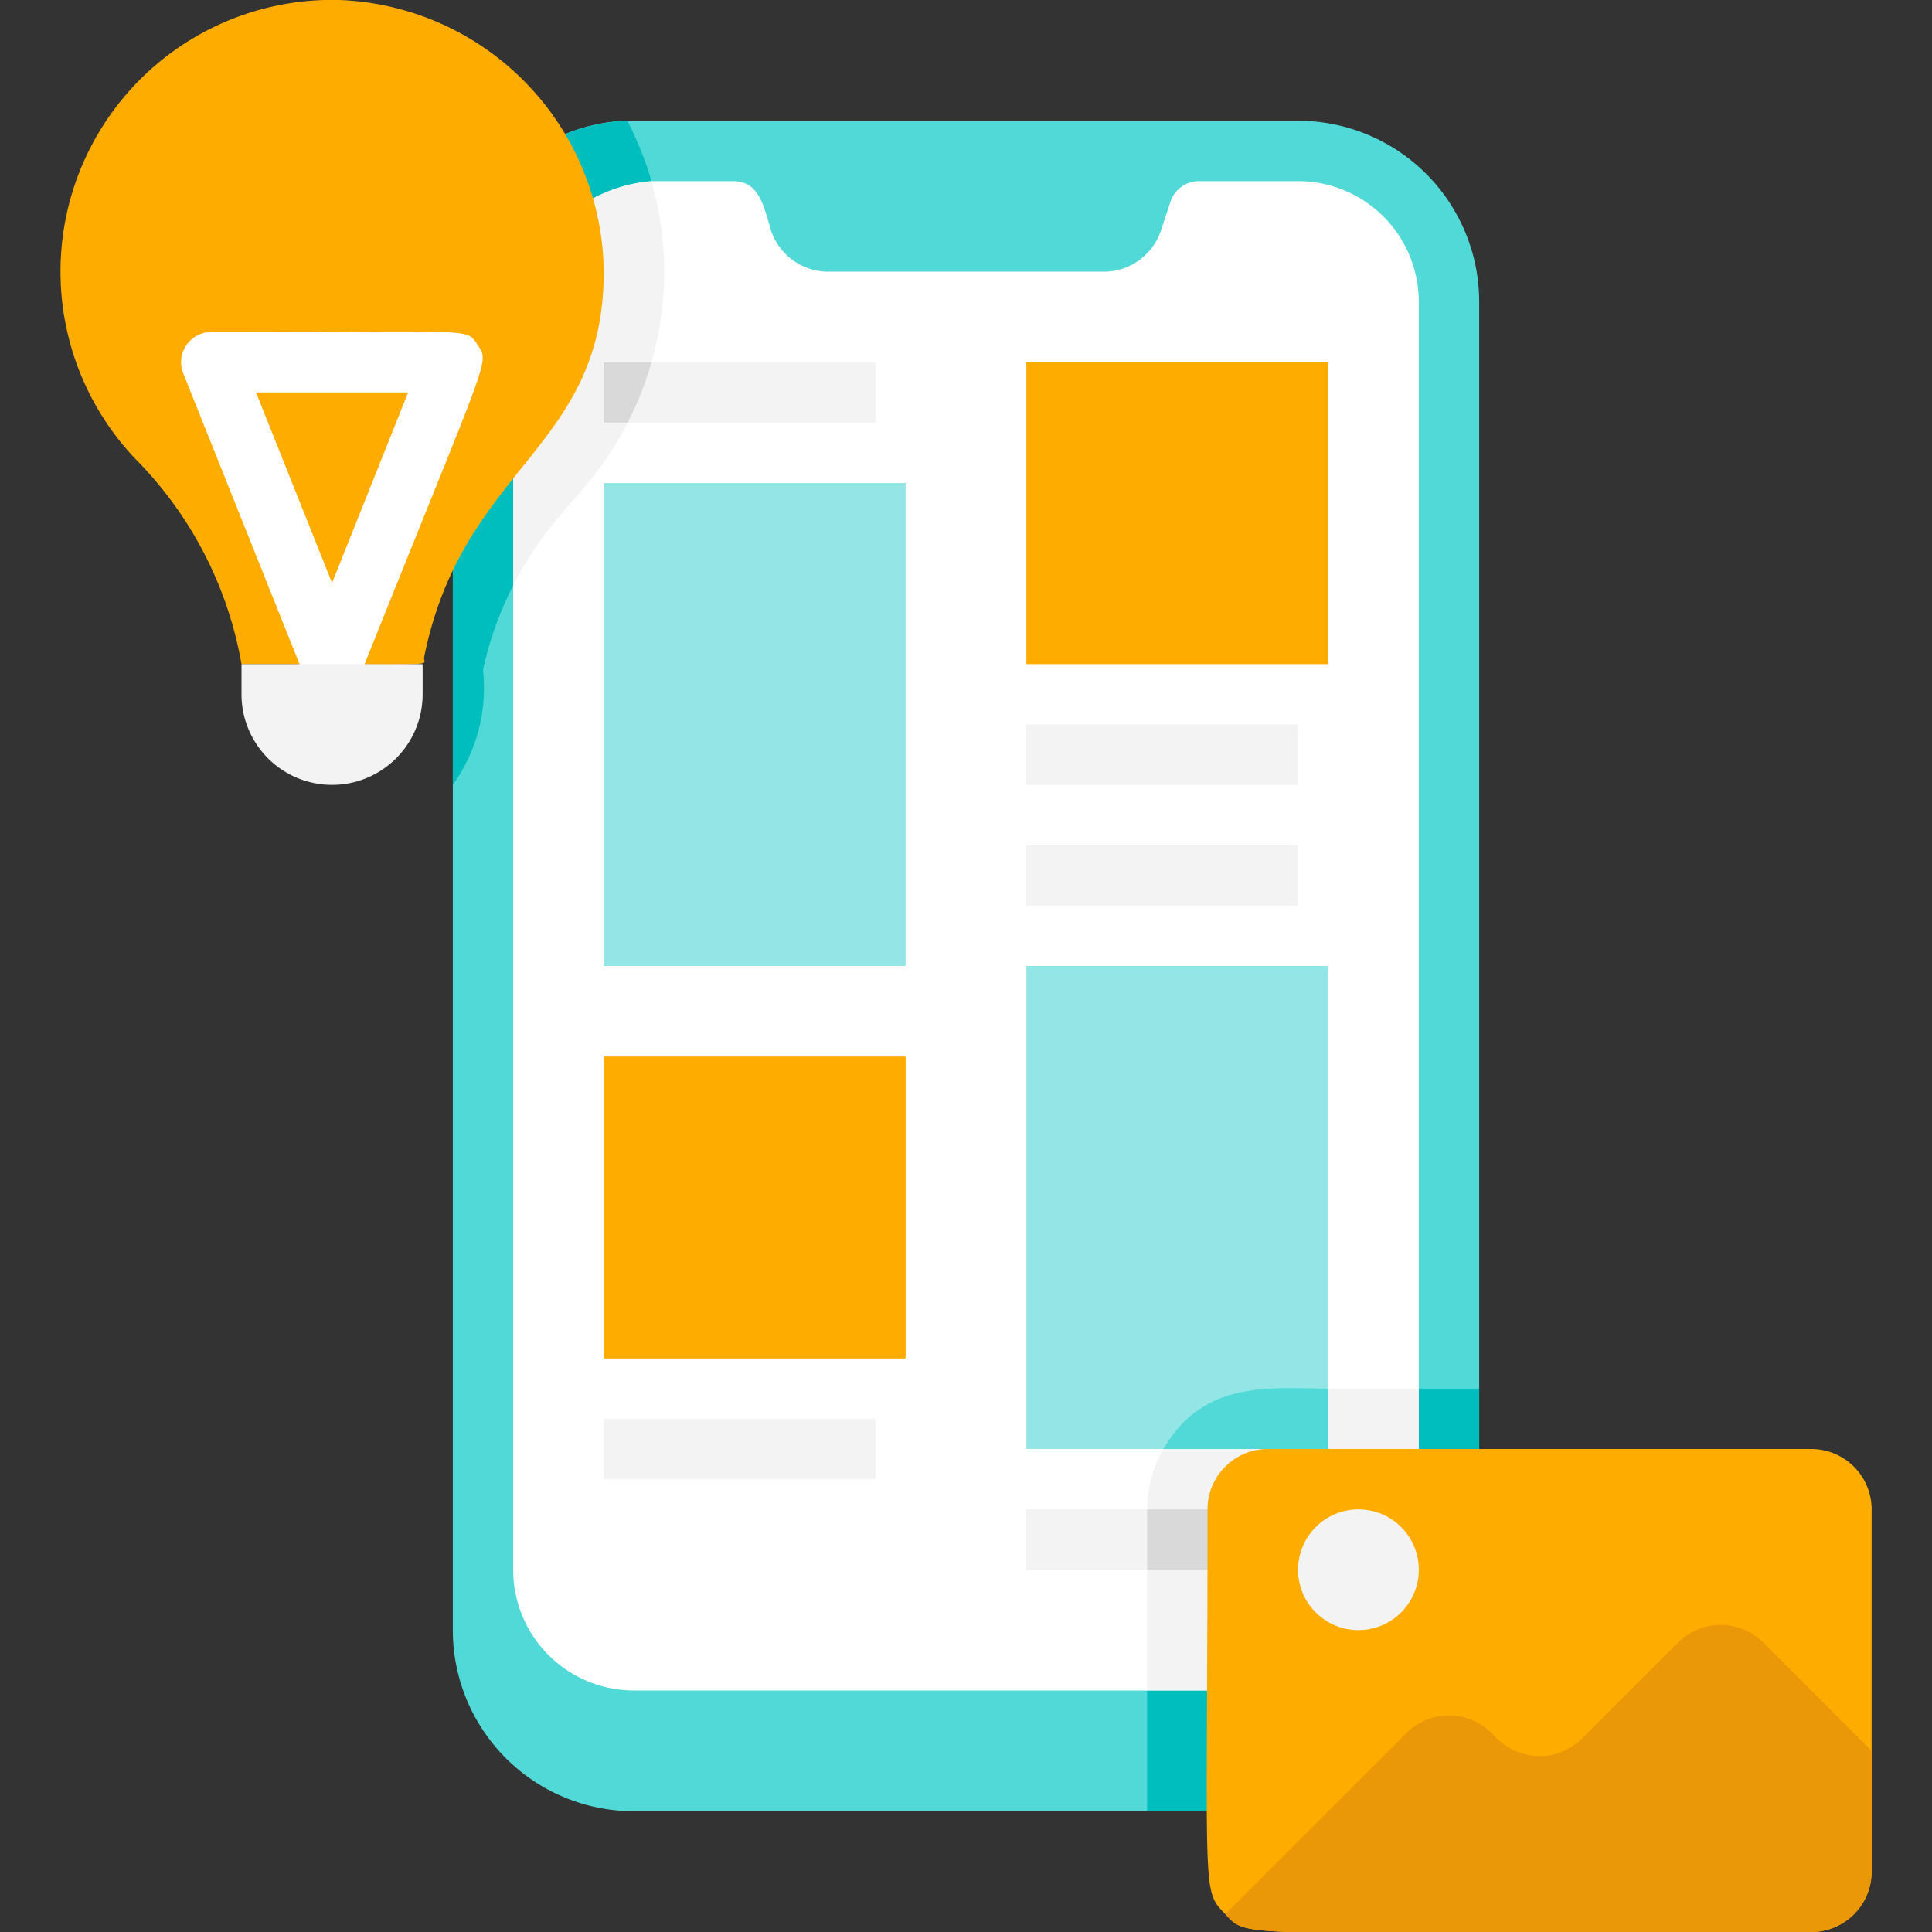 <svg xmlns="http://www.w3.org/2000/svg" viewBox="0 0 64 64"><rect x="0" y="0" width="64" height="64" fill="#333333" stroke="none"/><defs><style>.cls-1{fill:#50d9d7;}.cls-2{fill:#fff;}.cls-3{fill:#93e6e5;}.cls-4{fill:#ffac00;}.cls-5{fill:#f3f3f3;}.cls-6{fill:#00bebd;}.cls-7{fill:#d9d9d9;}.cls-8{fill:#ea9807;}</style></defs><title>Apps</title><g id="Apps"><path class="cls-1" d="M49,10V54a6,6,0,0,1-6,6H21a6,6,0,0,1-6-6V10a6,6,0,0,1,5.67-6c.12,0-1,0,22.33,0A6,6,0,0,1,49,10Z"></path><path class="cls-2" d="M47,10V52a4,4,0,0,1-4,4H21a4,4,0,0,1-4-4V11a5,5,0,0,1,4.58-5c.35,0,0,0,2.7,0,.84,0,1,.74,1.26,1.63A2,2,0,0,0,27.44,9h9.12a2,2,0,0,0,1.9-1.37l.31-.94A1,1,0,0,1,39.72,6H43A4,4,0,0,1,47,10Z"></path><rect class="cls-3" x="20" y="16" width="10" height="16"></rect><rect class="cls-3" x="34" y="32" width="10" height="16"></rect><rect class="cls-4" x="34" y="12" width="10" height="10"></rect><rect class="cls-4" x="20" y="35" width="10" height="10"></rect><rect class="cls-5" x="20" y="12" width="9" height="2"></rect><rect class="cls-5" x="34" y="24" width="9" height="2"></rect><rect class="cls-5" x="34" y="28" width="9" height="2"></rect><rect class="cls-5" x="20" y="47" width="9" height="2"></rect><rect class="cls-5" x="34" y="50" width="9" height="2"></rect><path class="cls-6" d="M21.58,6A5,5,0,0,0,17,11v8.4a11.15,11.15,0,0,0-1,2.8A5.49,5.49,0,0,1,15,26V10a6,6,0,0,1,5.78-6A10.94,10.94,0,0,1,21.58,6Z"></path><path class="cls-5" d="M20,12v2h.79c-1.22,2.42-2.45,2.78-3.79,5.4V11a5,5,0,0,1,4.58-5,10.85,10.85,0,0,1,0,6Z"></path><path class="cls-7" d="M21.58,12a10.4,10.4,0,0,1-.79,2H20V12Z"></path><path class="cls-4" d="M20,9c0,5.9-4.67,6.43-5.95,12.77C14,22.09,14.9,22,8,22a12.78,12.78,0,0,0-3.4-6.68A9,9,0,0,1,11.25,0,9.1,9.1,0,0,1,20,9Z"></path><path class="cls-2" d="M10.07,22.37l-4-10A1,1,0,0,1,7,11c8.82,0,8.43-.16,8.83.44s.36.27-3.9,10.93A1,1,0,0,1,10.07,22.37ZM8.48,13,11,19.31,13.52,13Z"></path><path class="cls-5" d="M11,26a3,3,0,0,1-3-3V22h6v1A3,3,0,0,1,11,26Z"></path><path class="cls-6" d="M49,46v8a6,6,0,0,1-6,6H38V56h5a4,4,0,0,0,4-4V46Z"></path><path class="cls-5" d="M47,46v6a4,4,0,0,1-4,4H38V52h5V50H38a4,4,0,0,1,.54-2H44V46Z"></path><rect class="cls-7" x="38" y="50" width="5" height="2"></rect><path class="cls-1" d="M44,46v2H38.54C39.88,45.67,42.15,46,44,46Z"></path><path class="cls-4" d="M62,50V62a2,2,0,0,1-2,2c-19.36,0-18.61.24-19.41-.59S40,62.91,40,50a2,2,0,0,1,2-2H60A2,2,0,0,1,62,50Z"></path><path class="cls-8" d="M62,58v4a2,2,0,0,1-2,2c-19.36,0-18.61.24-19.41-.59l6-6a2,2,0,0,1,2.82,0l.18.18a2,2,0,0,0,2.82,0l3.18-3.18a2,2,0,0,1,2.82,0Z"></path><circle class="cls-5" cx="45" cy="52" r="2"></circle></g></svg>